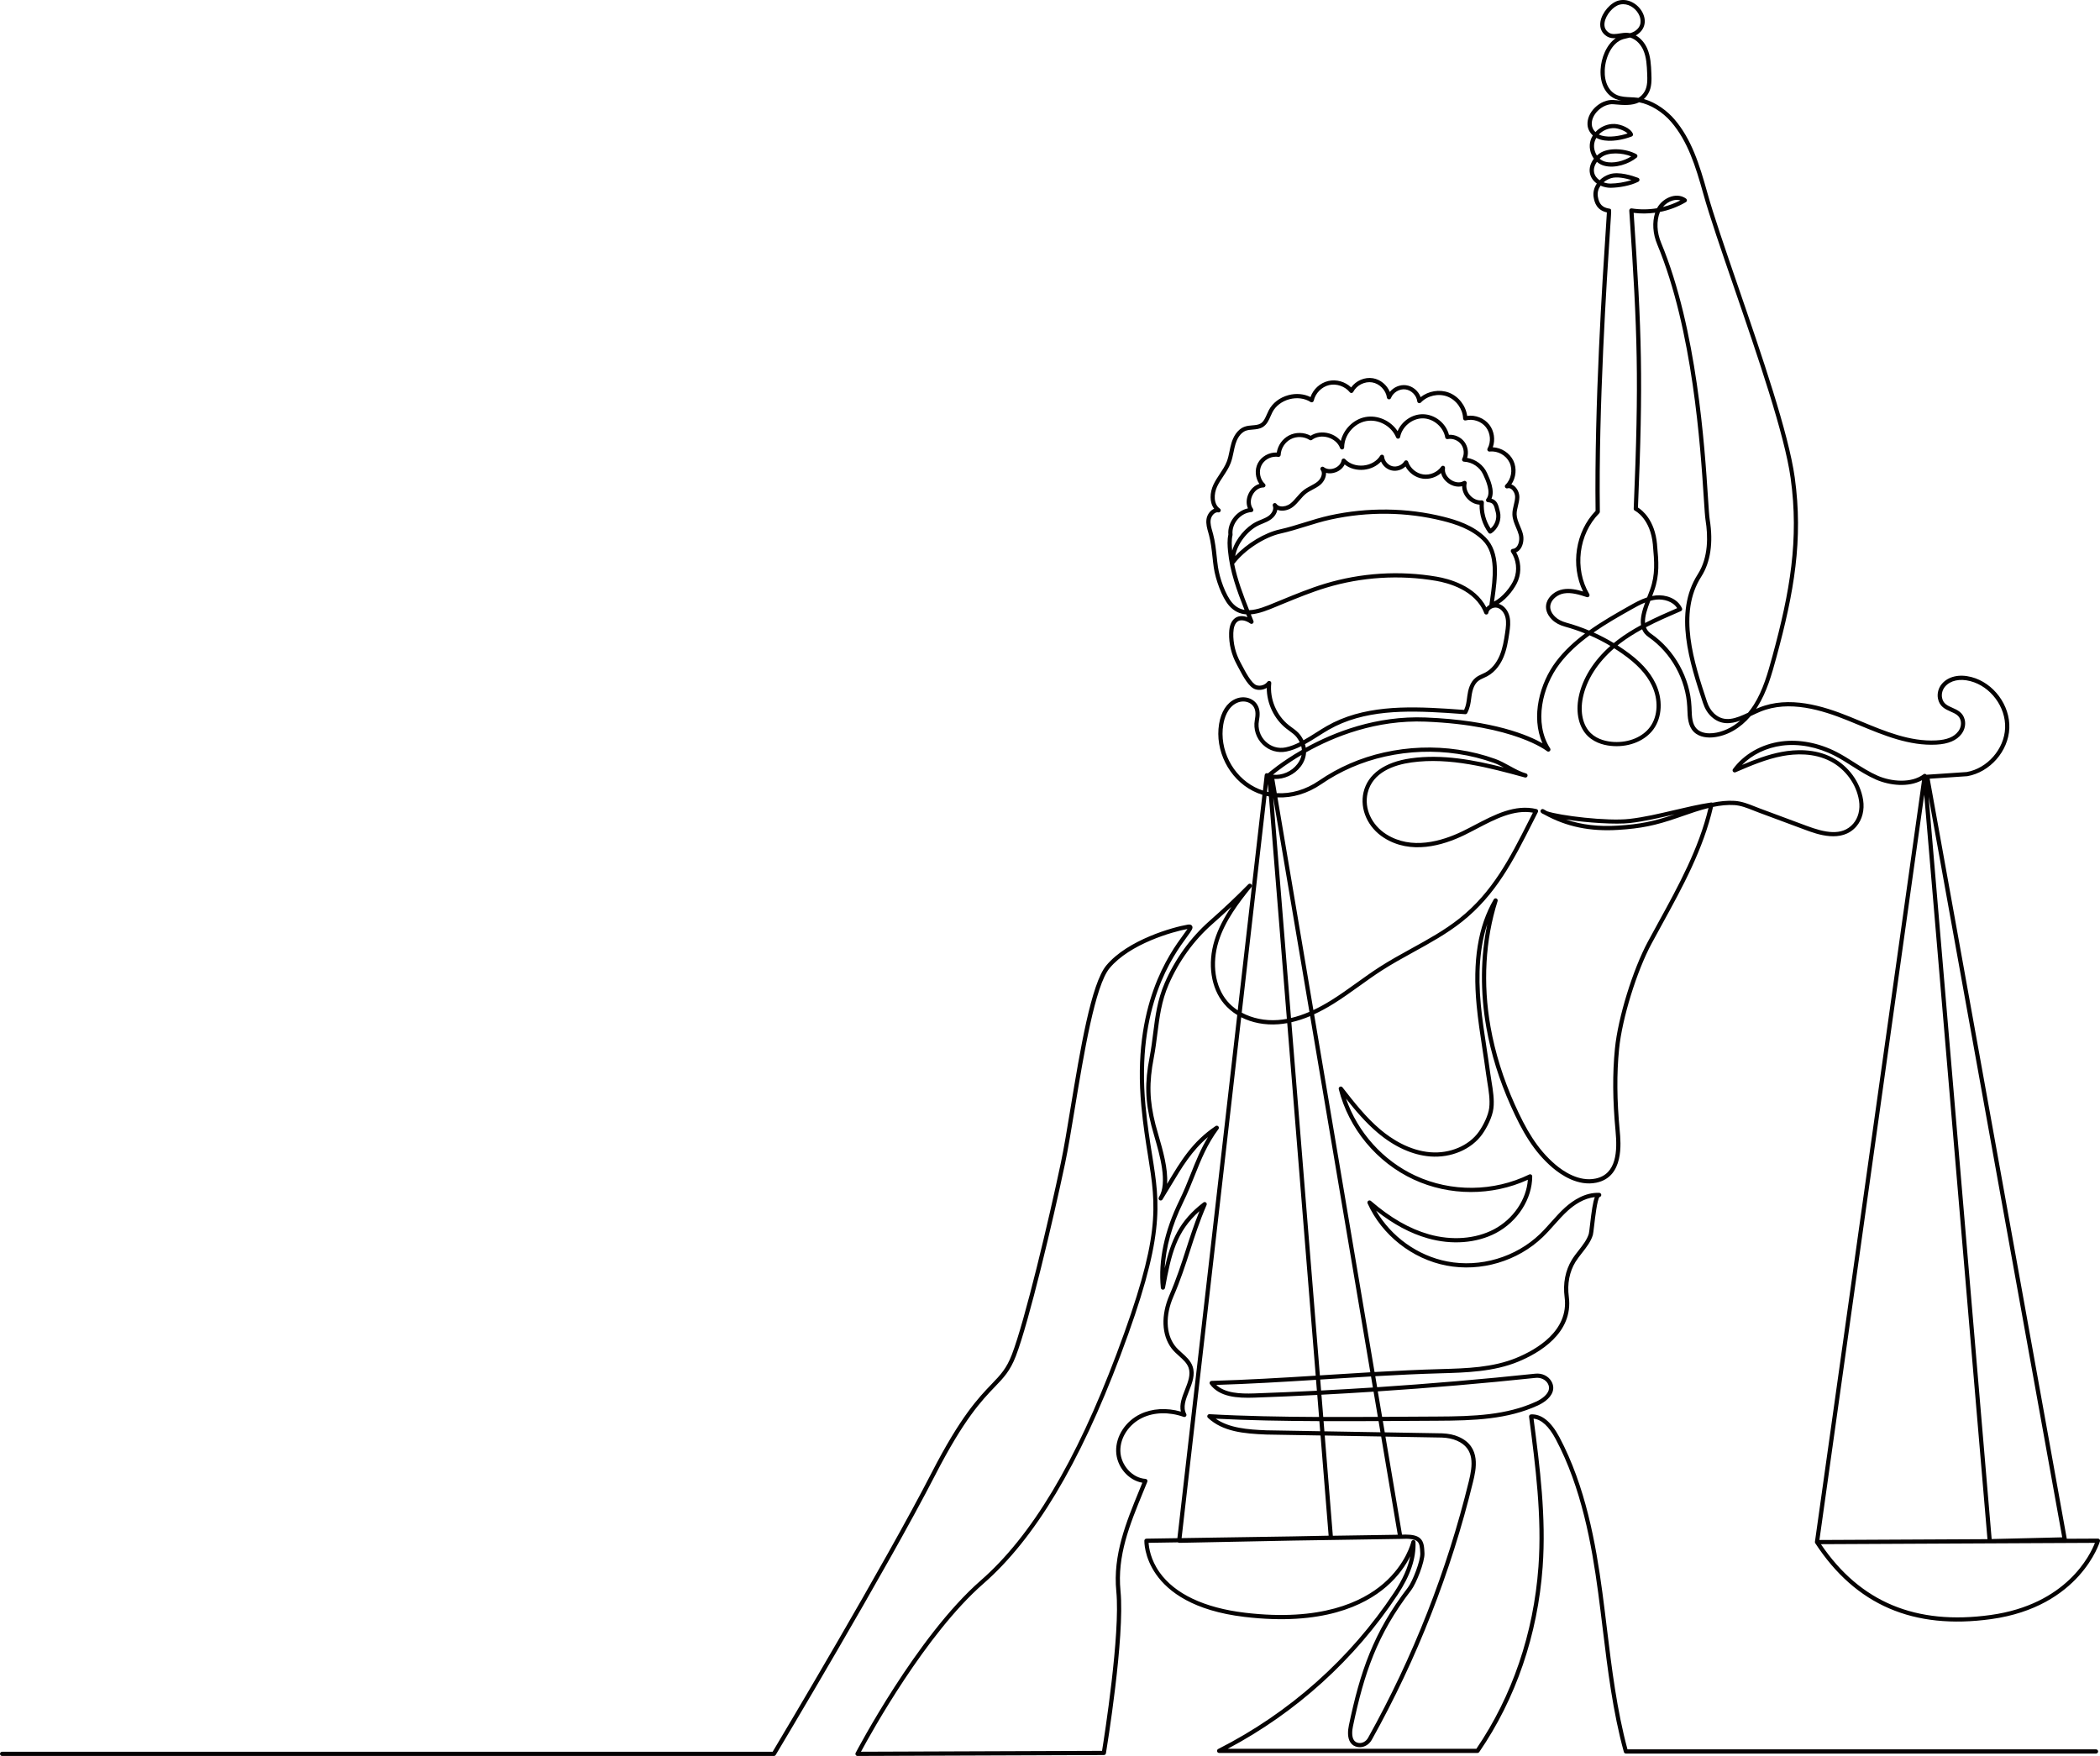 <?xml version="1.0" encoding="UTF-8"?>
<svg id="Capa_2" data-name="Capa 2" xmlns="http://www.w3.org/2000/svg" viewBox="0 0 998.83 835.4">
  <defs>
    <style>
      .cls-1 {
        fill: #050202;
        stroke-width: 0px;
      }
    </style>
  </defs>
  <g id="Layer_1" data-name="Layer 1">
    <path class="cls-1" d="M368.06,835.4H1c-.55,0-1-.45-1-1s.45-1,1-1h366.5c4.25-7.11,53.39-89.52,75.56-132.63,13.86-26.96,22.39-35.83,28.61-42.3,4.23-4.41,7.03-7.32,9.61-14.03,6.16-16,17.55-63.94,23.31-91.3,1.42-6.74,2.96-16.07,4.59-25.95,4.59-27.75,9.79-59.2,17.02-67.88,10.24-12.28,31.9-18.27,38.68-19.4.43-.07,1.57-.26,2.1.6.63,1.03-.18,2.14-2.36,5.12-6.64,9.05-24.26,33.09-19.79,80.4.87,9.25,2.07,16.74,3.13,23.34,3.89,24.28,6.23,38.94-15.08,95.56-19.48,51.75-40.79,87.24-65.14,108.5-27.42,23.94-53.44,71.05-58.23,79.96l114.66-.42c1.12-6.98,8.75-55.68,6.78-75.87-1.7-17.34,4.69-32.89,10.86-47.94.51-1.25,1.02-2.49,1.53-3.74-6.73-1.14-12.31-7.71-12.47-15.02-.16-7.14,4.45-14.23,11.47-17.63,5.61-2.71,12.55-3.13,19.32-1.19-.79-3.42.61-6.98,1.97-10.44,1.45-3.7,2.83-7.2,1.7-10.43-.77-2.21-2.59-3.84-4.51-5.56-1.28-1.15-2.6-2.33-3.65-3.74-4.7-6.28-5.05-15.72-.95-25.23,3.42-7.94,5.69-14.96,7.88-21.75,1.86-5.77,3.77-11.7,6.4-18.23-10.97,9.71-13.45,20.5-16.39,36.55-.09.49-.54.85-1.03.82-.5-.02-.9-.41-.95-.9-1.28-12.99,1.68-26.94,8.78-41.49,2.16-4.42,3.85-8.65,5.48-12.75,2.39-5.98,4.67-11.71,8.17-17.47-7.71,6.52-12.32,14.22-17.52,22.92-1.31,2.19-2.67,4.46-4.13,6.8-.29.47-.91.61-1.38.32-.47-.29-.61-.91-.32-1.38,4.27-6.85.41-20.14-2.14-28.94-.54-1.87-1.05-3.63-1.43-5.13-2.99-11.82-3.21-20.37-.84-32.66.75-3.87,1.23-7.69,1.69-11.39,1.02-8.1,1.99-15.75,5.5-23.87,4.91-11.33,12.24-21.49,21.19-29.4,7-6.18,12.9-11.75,18.55-17.52.37-.38.98-.4,1.38-.05.4.36.45.96.11,1.38-5.97,7.37-12.59,16.05-15.65,25.91-3.27,10.54-1.69,21.39,4.13,28.31,1.41,1.68,3.11,3.16,5.01,4.4l11.73-102.53c-1.54-.48-3.05-1.09-4.51-1.84-11.41-5.83-18.17-19.24-16.09-31.88.96-5.82,3.68-10.03,7.66-11.83,3.87-1.76,8.35-.65,10.42,2.58,1.61,2.51,1.29,5.35.86,7.81-.63,3.59.56,7.26,3.18,9.8,2.58,2.5,6.06,3.53,9.54,2.81,2.25-.46,4.48-1.35,6.69-2.46-.37-.77-.83-1.53-1.39-2.28-.92-1.22-2.18-2.14-3.52-3.11-.5-.37-1.01-.73-1.49-1.12-5.8-4.57-9.29-11.96-9.28-19.34-1.63.96-3.67,1.24-5.49.64-2.89-.95-5.54-5.61-7.99-10.31-.28-.54-.54-1.02-.75-1.42-2.56-4.67-3.83-9.89-3.67-15.09.1-3.28.97-5.53,2.66-6.89,1.53-1.23,3.77-1.4,6.03-.56l-.15-.37c-.13-.33-.26-.65-.39-.98-2.96-.2-5.76-1.38-8.2-4.19-3.42-3.95-6.42-12.44-7.24-18.05-.25-1.73-.45-3.5-.63-5.21-.37-3.38-.75-6.88-1.63-10.19-.11-.4-.22-.8-.33-1.2-.58-2.04-1.19-4.15-.89-6.37.23-1.72,1.2-3.41,2.55-4.4.35-.26.72-.47,1.1-.63-2.31-3.03-2.07-7.73-.38-11.38.85-1.84,1.98-3.54,3.07-5.18,1.29-1.95,2.51-3.79,3.31-5.85.62-1.59.96-3.25,1.32-5.01.27-1.3.55-2.65.95-3.96.69-2.28,2.42-6.3,6.25-7.67,1.21-.43,2.46-.53,3.68-.63,1.46-.12,2.85-.23,3.94-.91,1.42-.88,2.15-2.55,2.93-4.32.29-.65.58-1.33.92-1.97,1.8-3.45,5.21-6.07,9.33-7.17,3.66-.98,7.41-.64,10.51.91,1.3-3.74,4.55-6.73,8.43-7.64,3.86-.91,8.07.31,10.91,3.05,2.29-3.22,6.44-5.02,10.38-4.36,3.57.6,6.64,3.19,8,6.5,1.83-2.25,4.8-3.55,7.71-3.18,3.15.4,5.89,2.71,6.95,5.67,3.7-2.93,8.98-3.84,13.41-2.16,4.62,1.75,8.07,6.2,8.72,11.08,3.9-.57,8.1,1.06,10.53,4.18,2.33,2.99,2.93,7.2,1.66,10.75,4.08.18,8.03,2.69,9.8,6.4,1.7,3.57,1.26,8.01-.96,11.27.43.14.84.37,1.23.66,1.57,1.18,2.6,3.37,2.57,5.45-.03,1.43-.36,2.81-.68,4.13-.33,1.38-.65,2.69-.62,4,.05,1.86.79,3.63,1.58,5.5.51,1.21,1.04,2.46,1.38,3.77.63,2.41.19,5.25-1.1,7.07-.57.8-1.27,1.38-2.07,1.73,2.21,4.03,2.59,9.01.94,13.32-1.33,3.49-5.12,8.59-9.25,11.18.01,0,.02,0,.03.01,2.49.78,4.46,3.15,5.13,6.18.56,2.48.27,4.95-.13,7.69-.58,3.95-1.22,7.81-2.74,11.45-1.23,2.94-3.58,6.91-7.77,9.14-.51.27-1.05.52-1.58.76-.93.42-1.82.82-2.56,1.39-1.79,1.37-2.85,3.74-3.34,7.46l-.1.74c-.34,2.6-.58,4.48-1.91,7.14-.18.36-.57.58-.97.55-2.97-.23-5.96-.44-8.97-.63-19.17-1.18-39.28-1.53-55.91,8.01-1.58.9-3.17,1.91-4.86,2.98-2.12,1.34-4.28,2.71-6.47,3.91.17.56.3,1.12.38,1.68,13.47-7.43,33.53-15.32,57.03-14.38,32.35,1.29,49.01,8.53,55.57,12.27-5.63-12.56-1.35-28.61,6.47-38.92,3.9-5.14,8.66-9.5,13.78-13.33-3.12-1.26-6.31-2.34-9.57-3.24-2.55-.7-4.62-1.82-6.15-3.33-2.51-2.48-3.42-5.36-2.56-8.11.97-3.1,4.17-5.7,7.78-6.33,3.29-.57,6.54.14,9.54,1.05-6.04-12.39-3.66-28.39,5.95-38.35-.64-50.35,3.33-110.59,4.83-133.31.27-4.09.48-7.29.55-8.69-4.77-1.07-5.88-4.61-6.3-7.24-.37-2.3.22-4.58,1.52-6.5-1.64-1.16-2.89-2.82-3.3-4.93-.44-2.31.28-4.79,1.9-6.89-.43-.58-.8-1.22-1.09-1.9-1.36-3.14-1.15-6.38.58-9.17-1.47-1.34-2.4-3.11-2.52-5.03-.19-2.84,1.09-5.82,3.5-8.19,2.57-2.52,5.9-3.88,8.93-3.63l.96.08c.88.08,1.77.16,2.65.21-.9-.16-1.79-.4-2.66-.76-4.81-2-7.49-7.21-7.17-13.93.26-5.59,2.78-11.94,7.22-15.02-1.42.1-2.82-.02-4.13-.81-2.51-1.51-3.63-3.99-3.16-6.98.69-4.4,4.88-9.23,8.78-10.14,5.11-1.2,9.92,2.39,11.62,6.55,1.6,3.91.36,7.69-3.23,9.87-.12.07-.23.14-.35.2,2.26,1.27,4.2,3.44,5.41,6.18,1.67,3.79,1.85,8.07,2,11.85.12,2.95.28,6.62-1.49,9.64-.61,1.05-1.31,1.91-2.08,2.6,6.04,1.7,11.33,5.89,14.53,9.62,8.12,9.48,11.89,21.43,15.65,34.94,2.96,10.62,8.57,26.94,14.51,44.22,11.33,32.98,24.18,70.35,27.08,91.29,4.09,29.55-.3,54.62-8.72,85.48-2.21,8.09-4.49,16.46-9.12,23.75-.18.28-.36.57-.55.84.42-.19.84-.37,1.26-.54,14.36-5.93,30.56-.89,43.07,4.17,1.78.72,3.57,1.47,5.37,2.21,11.57,4.82,23.53,9.8,35.93,9.15,5.18-.27,8.52-1.64,10.53-4.32,1.13-1.5,1.55-3.4,1.14-5.07-.62-2.5-2.53-3.34-4.75-4.32-2.49-1.1-5.3-2.34-6.05-6.2-.47-2.44.23-5.06,1.87-6.99,3.01-3.54,8.25-4.76,14.03-3.25,10.57,2.75,18.5,13.45,18.05,24.37-.45,10.91-9.23,20.93-19.99,22.8-.03,0-.07.01-.1.01l-17.8,1.2,65.22,361.58,14.81-.07h0c.31,0,.61.15.8.4.19.25.25.58.16.88-.09.31-9.42,31.17-51.74,37.03-37.06,5.14-64.43-6.68-83.67-36.11-.13-.2-.19-.43-.16-.67h0s0,0,0,0h0s0,0,0,0h0s0,0,0,0l50.94-362.34c-6.48,3.53-15.39,2.53-21.85-.27-4-1.74-7.72-4.1-11.31-6.38-2.73-1.74-5.56-3.54-8.46-5.02-8.09-4.14-16.97-5.83-25.01-4.77-7.41.98-14.12,4.25-18.98,9.17,6.08-2.56,12.35-4.97,18.93-6.19,6.34-1.18,15.65-1.67,24.04,2.71,7.7,4.02,13.3,11.73,14.62,20.12.75,4.81-.42,9.42-3.23,12.65-6.98,8.03-18.68,3.69-24.3,1.6l-22.24-8.27c-.86-.32-1.7-.65-2.54-.99-3-1.19-5.83-2.32-8.96-2.52-3.27-.21-6.69.17-10.11.88-4.58,20-14.53,38.15-24.17,55.72-1.7,3.09-3.39,6.19-5.06,9.29-7.09,13.18-14.02,35.65-15.45,50.08-1.18,11.85-1.08,24.21.29,38.9.57,6.02,2.07,22.02-11.09,24.77-8.72,1.82-16.77-3.65-20.79-7.07-9.05-7.71-14.52-17.37-19.95-29.5-5.5-12.3-9.4-24.8-11.58-37.18-2.97-16.79-2.81-33.6.42-49.27-3.51,10.61-4.51,23.34-3.06,38.54.65,6.83,1.7,13.74,2.72,20.42.59,3.88,1.2,7.88,1.73,11.84.17,1.25.38,2.56.6,3.9.71,4.37,1.44,8.88.94,12.97-.52,4.27-3.17,9.27-5.28,12.26-5.12,7.25-14.87,11.41-24.83,10.62-8.38-.67-17.02-4.57-24.96-11.29-5.68-4.79-10.49-10.48-15.04-16.22,5.53,16.02,17.58,29.5,33.02,36.66,17.02,7.89,37.25,7.68,54.1-.57.31-.15.68-.13.97.05.29.18.47.5.47.85,0,10.68-6.93,21.51-17.25,26.95-9.18,4.84-21,5.76-32.41,2.52-8.27-2.34-16.36-6.67-24.6-13.17,7.18,12.37,19.78,21.46,33.87,24.17,15.67,3.02,32.55-1.98,44.05-13.05,1.88-1.81,3.66-3.81,5.38-5.74,2.07-2.33,4.22-4.74,6.59-6.88,3.71-3.34,9.55-7.27,16.26-6.97.55.02.98.49.95,1.04-.02.48-.38.86-.83.94-1.13,1.22-2.12,9.85-2.55,13.57-.3,2.58-.46,3.95-.63,4.52-.96,3.17-3.08,5.88-5.14,8.5-1.14,1.46-2.22,2.84-3.11,4.28-2.88,4.71-3.98,10.43-3.18,16.56,2.26,17.33-14.12,26.81-24.08,30.92-11.65,4.81-24.88,5.18-36.54,5.51-10.51.29-21.03.8-31.43,1.39l.89,5.24c25.17-1.65,50.33-3.81,75.25-6.44,3.22-.35,6.23,1.13,7.69,3.74.88,1.58,1.06,3.2.53,4.82-1.16,3.55-5.28,5.76-7,6.55-14.45,6.62-30.22,7.21-47.85,7.28-5.26.02-10.7.05-16.26.09-3.17.02-6.39.04-9.65.06l.91,5.37,27.26.47c3.04.12,5.62.66,7.89,1.65,10.91,4.78,8.24,15.7,6.81,21.56-10.46,42.85-26.65,84.11-48.14,122.62-1.37,2.44-4,3.83-6.55,3.44-1.54-.24-2.74-.95-3.55-2.12-1.59-2.29-1.3-5.74-.78-8.24,5.3-25.3,11.59-44.13,28.05-65.52,2.26-2.94,6.05-12.82,5.91-16.25-.12-2.86-.28-4.68-1.39-5.69-1.2-1.09-3.69-1.47-8.06-1.22-.02,0-.03,0-.05,0l-50.85.79-54.29,1.08c-.25,0-.48-.08-.66-.23l-13.92.22c.13,2.19.89,7.93,5.19,14.02,7.27,10.29,21.33,16.94,40.65,19.24,36.12,4.3,55.72-5.14,65.79-13.81,10.88-9.37,13.32-19.9,13.34-20.01.11-.49.57-.82,1.06-.78.5.04.89.45.91.95.34,7.74-2.44,15.95-8.51,25.11-20.36,30.75-48.24,56.01-80.79,73.26h118.26c17.01-24.97,27.22-54.91,29.52-86.61,1.73-23.85-1.42-47.99-4.46-71.34-.04-.28.04-.56.22-.77.18-.21.44-.34.72-.36,4.98-.25,9.53,3.39,13.48,10.81,12.42,23.39,17.3,50.44,20.44,73.81.76,5.7,1.47,11.51,2.15,17.13,2.32,19.08,4.72,38.8,9.8,57.61h222.85c.55,0,1,.45,1,1s-.45,1-1,1h-223.61c-.45,0-.84-.3-.96-.74-5.26-19.17-7.7-39.23-10.06-58.63-.68-5.61-1.39-11.42-2.15-17.1-3.11-23.2-7.95-50.03-20.22-73.14-3.24-6.09-6.77-9.35-10.52-9.73,3.01,23.09,6.04,46.93,4.32,70.59-2.34,32.24-12.77,62.68-30.16,88.03-.19.27-.5.43-.82.43h-122.89c-.46,0-.87-.32-.97-.77s.11-.92.52-1.12c33.82-17.12,62.75-42.87,83.68-74.47,4.08-6.16,6.62-11.85,7.66-17.22-2.01,4.03-5.5,9.38-11.39,14.48-10.38,8.98-30.5,18.77-67.44,14.37-48.51-5.78-47.64-35.98-47.63-36.28.03-.53.46-.94.98-.95l14.73-.23,28.48-248.89c-2.4-1.46-4.52-3.26-6.29-5.36-6.25-7.43-7.98-19-4.51-30.19,1.78-5.75,4.71-11.07,8.01-15.96-2.9,2.72-5.94,5.49-9.17,8.34-8.74,7.71-15.89,17.64-20.68,28.69-3.4,7.85-4.35,15.37-5.36,23.32-.47,3.72-.96,7.58-1.71,11.51-2.31,11.97-2.09,20.29.82,31.79.37,1.46.88,3.21,1.42,5.06,2.03,7,4.61,15.88,4.09,23.14.08-.13.16-.27.24-.4,6.31-10.54,11.76-19.65,22.84-27.12.4-.27.95-.21,1.28.14.34.35.37.9.08,1.29-5.39,7.27-8.25,14.43-11.27,22.01-1.65,4.13-3.35,8.4-5.54,12.88-5.3,10.85-8.23,21.34-8.78,31.32,2.92-13.09,6.98-22.55,18.42-31.28.36-.28.86-.27,1.22,0,.36.28.48.77.3,1.18-3.42,7.94-5.69,14.97-7.88,21.76-2.21,6.84-4.48,13.91-7.94,21.93-3.82,8.85-3.55,17.54.71,23.25.93,1.25,2.12,2.32,3.39,3.45,2.03,1.82,4.12,3.69,5.06,6.39,1.37,3.94-.2,7.95-1.73,11.82-1.54,3.91-2.99,7.6-1.3,10.82.19.36.14.81-.13,1.12-.27.31-.7.42-1.09.29-6.88-2.45-14.08-2.27-19.75.48-6.33,3.07-10.49,9.41-10.35,15.78.15,6.68,5.73,12.86,11.95,13.23.32.02.62.19.79.46.17.27.2.61.08.91-.67,1.66-1.35,3.32-2.03,4.97-6.36,15.5-12.37,30.13-10.72,46.98,2.15,21.93-6.56,74.98-6.93,77.23-.08.48-.5.84-.98.84l-117.18.43h0c-.35,0-.67-.18-.85-.48-.18-.3-.2-.67-.03-.98.29-.55,28.98-55.39,59.47-82.01,24.1-21.04,45.22-56.27,64.58-107.7,21.13-56.13,18.94-69.77,14.98-94.54-1.06-6.64-2.27-14.16-3.15-23.47-4.54-48.07,13.41-72.56,20.17-81.77.66-.9,1.34-1.83,1.76-2.48-7.05,1.27-27.4,7.07-37.03,18.63-6.89,8.26-12.26,40.79-16.58,66.92-1.64,9.9-3.18,19.25-4.61,26.04-5.77,27.42-17.2,75.5-23.4,91.6-2.73,7.09-5.79,10.28-10.04,14.69-6.14,6.39-14.54,15.13-28.27,41.83-23.1,44.91-75.39,132.35-75.91,133.23-.18.3-.51.49-.86.49ZM668.36,730.07c3.57,0,5.75.57,7.12,1.81,1.82,1.65,1.93,4.29,2.05,7.09.18,4.16-3.99,14.53-6.32,17.55-16.22,21.09-22.43,39.69-27.68,64.71-.36,1.73-.78,4.9.46,6.69.5.71,1.22,1.13,2.21,1.29,1.74.26,3.54-.71,4.5-2.44,21.39-38.35,37.52-79.44,47.94-122.11,1.79-7.33,2.97-15.47-5.67-19.25-2.04-.89-4.38-1.38-7.14-1.49l-26.86-.46,7.88,46.65c.53-.02,1.04-.03,1.52-.03ZM866.09,734.65c18.71,27.59,45.13,38.61,80.7,33.69,36.11-5,47.39-28.54,49.63-34.32l-130.33.63ZM915.22,378.08l-49.84,354.57,79.92-.39-30.08-354.18ZM917.31,379.05l29.99,353.15,33.56-.81-63.55-352.33ZM590.36,483.95l-28.35,247.81,53.12-.82,16.81-.33-3.85-47.68-25.77-.44c-10.63-.42-20.74-1.34-27.79-7.97-.31-.29-.4-.74-.23-1.12.17-.39.56-.62.98-.6,16.19.92,34.14,1.25,52.11,1.33l-.85-10.48c-9.98.51-19.94.93-29.88,1.28-8.3.29-16.6-.28-21.14-6.38-.22-.3-.26-.7-.1-1.03.16-.34.5-.55.87-.56,16.64-.47,33.3-1.46,49.51-2.48l-13.55-167.73c-1.4.25-2.79.43-4.17.54-6.43.49-12.58-.71-17.71-3.32ZM630.09,682.95l3.85,47.69,30.88-.48-7.9-46.75-26.83-.46ZM629.93,680.95l26.66.46-.9-5.33c-8.57.04-17.35.07-26.15.04l.39,4.83ZM578.24,674.94c6.41,4.45,15.08,5.18,24.13,5.53l25.55.44-.39-4.8c-16.92-.07-33.83-.37-49.3-1.17ZM629.38,674.12c8.73.03,17.46,0,25.97-.04l-2.03-11.99c-8.27.54-16.54,1.02-24.8,1.45l.86,10.59ZM655.33,661.96l2.05,12.11c3.36-.02,6.69-.04,9.97-.06,5.56-.03,11-.07,16.27-.09,17.4-.07,32.94-.65,47.02-7.1,3.08-1.41,5.3-3.41,5.94-5.35.35-1.08.23-2.13-.38-3.22-1.05-1.88-3.35-2.97-5.74-2.73-24.88,2.63-50,4.78-75.13,6.43ZM578.49,658.88c4.23,3.91,11.15,4.28,18.08,4.04,9.91-.35,19.84-.77,29.79-1.28l-.42-5.18c-15.54.97-31.49,1.93-47.46,2.42ZM627.94,656.33l.42,5.21c8.2-.42,16.42-.9,24.63-1.43l-.89-5.26c-7.12.41-14.18.85-21.15,1.29-1,.06-2.01.13-3.01.19ZM614.21,486.33l13.57,168.01c1.02-.06,2.03-.13,3.05-.19,6.9-.43,13.89-.88,20.94-1.28l-28.62-169.45c-3.06,1.29-6.03,2.26-8.93,2.91ZM625.04,482.58l28.74,170.16c10.5-.59,21.11-1.11,31.71-1.4,12.05-.34,24.52-.69,35.83-5.36,9.44-3.89,24.95-12.81,22.87-28.81-.86-6.58.34-12.76,3.46-17.86.94-1.54,2.11-3.03,3.24-4.47,1.94-2.48,3.94-5.04,4.8-7.85.13-.43.34-2.25.56-4.17.77-6.69,1.4-10.98,2.3-13.27-5.21.49-9.77,3.66-12.81,6.4-2.29,2.07-4.4,4.44-6.44,6.73-1.75,1.96-3.55,3.99-5.49,5.85-11.96,11.51-29.52,16.7-45.82,13.57-16.3-3.13-30.68-14.47-37.52-29.59-.19-.43-.06-.93.31-1.21.38-.28.9-.26,1.25.04,9.34,8.07,18.37,13.26,27.61,15.88,10.92,3.1,22.2,2.23,30.93-2.37,9.16-4.83,15.48-14.15,16.13-23.58-17.08,7.81-37.26,7.8-54.33-.12-17.57-8.15-30.88-24.22-35.61-42.99-.12-.46.11-.93.53-1.14.42-.21.94-.09,1.23.28,5.47,7.01,11.12,14.26,18,20.07,5.32,4.49,13.77,10.01,23.83,10.82,9.27.74,18.32-3.1,23.04-9.78,2.13-3.02,4.48-7.7,4.93-11.35.46-3.81-.25-8.18-.93-12.41-.22-1.36-.44-2.69-.6-3.95-.52-3.94-1.13-7.94-1.72-11.8-1.02-6.71-2.08-13.65-2.73-20.53-2.01-21.17.65-37.68,8.15-50.49.26-.44.81-.61,1.27-.41.46.21.7.73.55,1.22-5.86,18.48-7.02,39.19-3.36,59.88,2.16,12.21,6.01,24.56,11.44,36.71,5.32,11.88,10.65,21.33,19.42,28.79,3.74,3.19,11.21,8.28,19.09,6.64,10.11-2.11,10.39-13.2,9.51-22.62-1.39-14.83-1.48-27.31-.29-39.29,1.45-14.65,8.49-37.46,15.68-50.83,1.67-3.11,3.37-6.21,5.07-9.3,9.42-17.17,19.14-34.9,23.75-54.26-4.35,1.07-8.67,2.57-12.71,3.99l-2.14.74c-10.49,3.63-17.3,5.01-28.04,5.68-13.44.85-24.67-1.47-35.17-7.28-.78-.33-1.34-.66-1.62-.99-.31-.37-.31-.92,0-1.29.31-.37.85-.46,1.27-.22.54.32,1.08.62,1.63.92,5.96,2.08,28.53,4.85,39.17,3.64,6.89-.78,14.17-2.49,21.22-4.15,5.85-1.37,11.9-2.8,17.64-3.66.23-.04.46.01.65.12,3.53-.72,7.07-1.11,10.52-.89,3.44.22,6.56,1.46,9.57,2.66.82.33,1.65.66,2.5.97l22.24,8.27c8.32,3.09,16.75,5.11,22.09-1.03,2.42-2.78,3.43-6.8,2.76-11.03-1.22-7.77-6.42-14.92-13.57-18.66-7.88-4.12-16.72-3.64-22.75-2.52-7.78,1.45-15.22,4.64-22.41,7.73-.42.18-.9.06-1.18-.3-.28-.35-.29-.85-.03-1.21,5.2-7.11,13.59-11.9,23.04-13.15,8.44-1.12,17.74.65,26.18,4.97,2.99,1.53,5.86,3.35,8.63,5.12,3.53,2.24,7.17,4.56,11.03,6.24,6.36,2.76,15.88,3.71,21.74-.71.16-.13.37-.2.59-.21h.02s.07,0,.11,0h0s0,0,.01,0h0s0,0,0,0c.16.02.3.08.43.16,0,0,0,0,0,0,.08.06.15.12.21.19,0,0,0,0,0,0,.03.03.05.06.07.1.08-.02.15-.04.23-.04l18.86-1.27c9.85-1.74,17.87-10.91,18.29-20.9.41-10.01-6.86-19.83-16.56-22.35-5.02-1.3-9.5-.33-12,2.61-1.25,1.48-1.79,3.46-1.43,5.31.55,2.83,2.56,3.72,4.89,4.75,2.36,1.04,5.03,2.22,5.88,5.67.56,2.25,0,4.77-1.48,6.75-2.36,3.15-6.29,4.82-12.03,5.12-12.84.67-25.02-4.4-36.8-9.3-1.79-.74-3.57-1.48-5.35-2.2-12.15-4.92-27.86-9.84-41.55-4.18-1.29.53-2.58,1.14-3.94,1.79-.22.1-.44.21-.67.32-4.93,5.8-11.17,9.41-17.66,10.09-2.31.24-6.6.23-9.42-2.64-2.73-2.77-2.88-6.89-3.01-10.52-.02-.43-.03-.86-.05-1.28-.61-13.07-7.67-25.81-18.43-33.25-1.51-1.04-2.48-2.3-3.05-3.7-3.6,1.97-7.08,4.14-10.35,6.62-.45.34-.9.69-1.33,1.04,1.08.69,2.14,1.39,3.19,2.13,7.43,5.17,12.17,10.28,14.93,16.08,3.53,7.42,3.14,15.92-1,21.65-3.88,5.37-11.13,8.46-18.91,8.06-3.56-.18-8.59-1.15-12.31-4.72-4.28-4.11-5.92-11.09-4.38-18.67,1.77-8.72,7.06-17.21,15.07-24.28-3.19-1.89-6.48-3.58-9.87-5.05-5.35,3.92-10.33,8.37-14.33,13.64-8.15,10.75-12.3,27.99-4.46,40.16.27.41.19.96-.18,1.29-.37.33-.92.34-1.3.03-.15-.12-15.48-12.35-57.77-14.04-23.56-.94-43.62,7.17-56.83,14.59-.11,2.36-.96,4.68-2.56,6.78-3,3.92-7.92,6.1-12.53,5.89l1.14,6.75c6.7.43,13.74-1.58,20.08-5.93,9.33-6.4,19.75-10.92,30.96-13.42,11.69-2.61,23.57-3.05,35.32-1.31,6.06.89,11.98,2.37,17.59,4.39,2.31.83,4.6,2.09,6.82,3.31,2.58,1.42,5.24,2.88,7.8,3.58h0c.53.15.85.69.7,1.23s-.7.85-1.23.7c-.01,0-.03,0-.04-.01-16.7-4.55-35.63-9.71-53.94-7.14-8.22,1.15-18.51,4.62-20.84,14.6-1.7,7.26,1.87,15.12,8.87,19.56,11.95,7.57,26.32,3.4,36.28-1.43,1.95-.94,3.95-1.99,5.89-3.01,9.38-4.91,19.09-9.99,29.3-7.54.3.07.55.28.67.55.13.28.12.6-.02.87-.91,1.78-1.8,3.54-2.69,5.3-8.85,17.51-17.21,34.04-33.44,46.91-7.16,5.68-15.28,10.15-23.13,14.47-5,2.75-10.17,5.6-15.02,8.73-3.63,2.33-7.2,4.9-10.65,7.38-3.95,2.83-8.02,5.76-12.23,8.38-3.19,1.99-6.28,3.67-9.28,5.04ZM590.61,481.77c4.96,2.68,11.06,3.97,17.31,3.5,1.37-.1,2.76-.29,4.16-.54l-8.55-105.84c-.38-.07-.75-.15-1.12-.24l-11.8,103.12ZM605.58,379.4l8.47,104.92c2.84-.66,5.75-1.64,8.75-2.93l-17.23-101.99ZM607.6,379.38l17.09,101.16c2.77-1.3,5.62-2.86,8.56-4.7,4.15-2.58,8.2-5.5,12.12-8.31,3.48-2.5,7.07-5.08,10.74-7.44,4.91-3.16,10.11-6.03,15.14-8.8,7.78-4.28,15.82-8.71,22.85-14.29,15.88-12.59,24.15-28.94,32.9-46.24.7-1.37,1.39-2.75,2.1-4.14-9.06-1.59-18,3.1-26.65,7.63-1.95,1.02-3.97,2.08-5.94,3.04-10.41,5.06-25.5,9.39-38.22,1.32-7.72-4.89-11.63-13.61-9.75-21.71,2.02-8.64,10.01-14.37,22.51-16.13,14.92-2.1,30.1.79,44.2,4.38-1.57-.84-3.16-1.64-4.72-2.2-5.49-1.97-11.28-3.42-17.21-4.29-11.5-1.7-23.14-1.27-34.59,1.28-10.96,2.45-21.14,6.86-30.26,13.12-6.58,4.51-13.87,6.64-20.87,6.3ZM744.86,389.9c7.51,2.54,15.59,3.47,24.74,2.89,10.33-.65,16.96-1.97,26.94-5.38-7.06,1.66-14.35,3.36-21.31,4.15-6.69.76-20.34-.11-30.37-1.67ZM602.64,376.65c.24.06.48.11.73.17l-.31-3.82-.42,3.66ZM591.33,333.73c-.99,0-2.01.21-2.99.66-4.52,2.06-6.02,7.36-6.51,10.34-1.95,11.81,4.37,24.33,15.03,29.78,1.24.64,2.53,1.17,3.83,1.59l.84-7.38c.04-.31.21-.58.48-.75.27-.16.59-.18.88-.07.05.02.11.04.16.06.37-.33,6.25-5.48,16.16-11.17-.04-.6-.14-1.2-.3-1.8-2.29,1.14-4.61,2.05-6.99,2.54-4.15.85-8.28-.36-11.34-3.33-3.09-3-4.5-7.33-3.76-11.58.38-2.19.65-4.48-.57-6.39-1.03-1.61-2.91-2.5-4.92-2.5ZM605.62,368.57c4.15.44,8.7-1.48,11.44-5.07,1.05-1.37,1.72-2.83,2.01-4.33-6.79,4-11.48,7.63-13.53,9.31.03.03.06.05.08.08ZM767.75,308.41c-7.94,6.85-13.19,15.12-14.9,23.58-1.4,6.9.02,13.19,3.81,16.83,3.28,3.14,7.8,4,11.03,4.17,7.13.36,13.71-2.41,17.19-7.23,3.72-5.15,4.04-12.85.81-19.62-2.6-5.47-7.14-10.33-14.27-15.3-1.2-.84-2.43-1.65-3.67-2.42ZM603.66,323.95c.12,0,.25.02.36.07.42.16.68.59.63,1.04-.81,7.48,2.48,15.32,8.39,19.98.47.37.95.72,1.43,1.07,1.4,1.02,2.84,2.07,3.94,3.52.62.83,1.15,1.68,1.56,2.55,2.07-1.15,4.12-2.44,6.13-3.72,1.71-1.08,3.32-2.1,4.94-3.03,17.11-9.81,37.56-9.47,57.03-8.27,2.79.17,5.56.37,8.31.58.92-2.03,1.12-3.54,1.42-5.9l.1-.75c.36-2.69,1.17-6.54,4.11-8.79.92-.71,1.96-1.18,2.95-1.63.49-.22.99-.45,1.47-.7,2.87-1.53,5.31-4.42,6.87-8.15,1.43-3.43,2.05-7.14,2.61-10.96.37-2.54.64-4.82.16-6.96-.51-2.3-2-4.15-3.78-4.71-.98-.31-2.16-.13-3.08.46-.74.47-1.2,1.13-1.3,1.86-.06.45-.42.8-.88.85-.44.05-.88-.21-1.05-.64-4.24-11.07-17.44-14.44-22.92-15.38-17.37-2.97-35.46-1.84-52.33,3.28-6.9,2.09-13.71,4.89-20.3,7.59l-1.28.52c-.62.25-1.24.51-1.87.78-4,1.67-8.29,3.46-12.36,3.77.03.09.07.17.1.25l1.16,2.91c.16.41.04.88-.32,1.16-.35.27-.84.28-1.2.02-2.24-1.61-4.76-1.97-6.13-.86-1.21.97-1.83,2.74-1.92,5.4-.15,4.84,1.04,9.71,3.43,14.06.22.41.48.9.77,1.45,1.57,2.99,4.48,8.56,6.85,9.33,1.82.6,4.05-.11,5.18-1.65.19-.26.49-.41.8-.41ZM782.86,298.43c.43,1.17,1.18,2.19,2.38,3.02,11.27,7.79,18.66,21.12,19.3,34.8.02.43.04.86.05,1.3.12,3.43.25,6.97,2.44,9.19,2.23,2.27,5.84,2.26,7.79,2.05,4.5-.48,8.99-2.59,12.91-5.96-4.59,1.66-9.35,2.14-13.7-1.84-1.78-1.62-3.13-3.82-4.03-6.54-6.32-19.14-14.18-42.96-2.49-61.23,5.19-8.1,4.89-18.42,3.72-25.65-.27-1.67-.5-5.28-.86-10.74-1.55-23.87-5.17-79.76-22.13-120.55-2.12-5.09-2.46-10.5-.99-15.08-3.4.47-6.86.5-10.23.07,3.89,57.63,4.6,79.42,2.05,140.19,1.95,1.21,8.02,5.87,9.08,17.5v.16c.75,8.05,1.32,14.4-1.44,22.05-.28.77-.58,1.57-.89,2.38.6-.12,1.21-.22,1.83-.28,4.44-.44,10.2,1.29,12.37,6.13.11.24.12.52.02.77-.1.25-.29.45-.54.56-5.55,2.4-11.21,4.84-16.64,7.69ZM789.52,100.84c-1.73,4.31-1.52,9.65.57,14.69,17.08,41.1,20.72,97.22,22.28,121.19.34,5.21.58,8.97.84,10.55,1.75,10.86.36,20.21-4.01,27.05-11.18,17.46-3.48,40.78,2.7,59.52.79,2.39,1.96,4.3,3.48,5.69,4.87,4.45,10.3,2.27,16.04-.44.97-1.16,1.88-2.4,2.72-3.72,4.47-7.04,6.71-15.26,8.88-23.2,8.35-30.62,12.71-55.47,8.67-84.68-2.88-20.75-15.69-58.03-26.99-90.92-5.95-17.31-11.57-33.65-14.54-44.33-3.7-13.27-7.4-25.01-15.25-34.18-4.17-4.87-9.93-8.39-15.27-9.39-3.47,1.7-7.69,1.32-11.31,1l-.95-.08c-2.41-.2-5.23.97-7.36,3.06-2,1.96-3.06,4.37-2.91,6.63.09,1.33.72,2.58,1.74,3.55,2.29-2.52,5.73-4.01,9.14-3.85,2.81.13,7.51,1.86,8.66,4.64.1.25.1.53,0,.77-.11.25-.31.44-.56.54-3.88,1.52-10.06,2.83-14.71,1.53-.75-.21-1.46-.5-2.11-.87-1.31,2.2-1.44,4.73-.37,7.21.18.42.4.81.64,1.19.36-.33.75-.64,1.15-.93,4.4-3.14,12.81-2.37,17.62.28.29.16.48.45.51.78.03.33-.1.65-.36.86-3.59,2.98-10.27,5.33-15.6,3.83-1.22-.34-2.35-.97-3.32-1.81-1.04,1.47-1.67,3.24-1.33,5.01.3,1.58,1.3,2.85,2.62,3.75,1.26-1.26,2.89-2.27,4.78-2.88,4.36-1.41,10.92.75,13.54,1.74.37.14.62.48.64.88.02.39-.19.76-.54.95-3.74,1.93-9.29,2.84-13.14,2.89-1.59.02-3.29-.33-4.83-1.02-1.05,1.46-1.6,3.24-1.29,5.2.57,3.58,2.16,5.24,5.48,5.74.96.14.94.4.75,3.56-.1,1.63-.26,4.03-.46,7.07-1.5,22.76-5.49,83.22-4.82,133.57,0,.27-.1.53-.29.72-9.83,9.91-11.88,26.43-4.75,38.44.21.36.18.81-.08,1.14-.26.33-.69.46-1.09.32-3.4-1.11-7.26-2.38-10.94-1.74-2.86.5-5.47,2.58-6.22,4.95-.64,2.03.07,4.14,2.05,6.09,1.28,1.27,3.06,2.22,5.28,2.83,3.73,1.03,7.38,2.29,10.93,3.78,6.18-4.42,12.79-8.16,18.96-11.65,2.64-1.49,5.52-3.12,8.63-4.13.08-.2.15-.39.23-.58.41-1.06.82-2.1,1.18-3.11,2.61-7.23,2.05-13.39,1.34-21.19v-.16c-1.14-12.4-8.27-16.06-8.57-16.21-.35-.18-.58-.55-.56-.94,2.59-61.56,1.87-83.15-2.11-141.81-.02-.3.1-.6.32-.81.23-.2.53-.3.83-.25,3.96.64,8.05.6,12.04-.07,1.42-2.64,4.04-4.79,6.94-5.62,2.53-.72,4.97-.35,6.88,1.04.27.2.43.52.41.85-.02.34-.2.64-.49.81-3.79,2.25-8.01,3.83-12.37,4.69ZM757.98,300.91c3.29,1.48,6.49,3.16,9.59,5.03.63-.51,1.27-1.02,1.92-1.52,3.49-2.65,7.21-4.94,11.03-7.02-.48-3.25.61-7.03,1.97-10.75-2.37.95-4.62,2.22-6.71,3.4-5.8,3.28-11.98,6.77-17.8,10.84ZM784.94,285.83c-1.43,3.75-2.72,7.48-2.5,10.56,5.01-2.6,10.17-4.86,15.27-7.06-2.05-3.25-6.42-4.4-9.87-4.06-.98.1-1.95.29-2.9.56ZM587,268.23c1.51,7.56,4.3,14.9,7.14,22.06,3.89-.1,8.17-1.89,12.37-3.64.64-.27,1.27-.53,1.89-.78l1.28-.52c6.63-2.72,13.49-5.53,20.48-7.65,17.16-5.2,35.57-6.36,53.24-3.33,5.48.94,18.23,4.19,23.55,14.61.33-.39.73-.73,1.19-1.03.09-.06.19-.12.29-.17,0-.06,0-.13,0-.19.12-.94.26-1.93.4-2.94,1.3-9.39,2.91-21.07-3.62-27.55-5.39-5.36-13.02-7.78-19.06-9.29-17.15-4.29-35.56-4.51-53.24-.63-4.04.88-8.07,2.13-11.97,3.34-3.84,1.19-7.82,2.42-11.79,3.3-7.59,1.68-17.02,7.77-21.92,14.19-.07.09-.15.17-.25.23ZM579.15,243.72c-.65,0-1.2.29-1.56.56-.91.68-1.6,1.88-1.76,3.06-.24,1.8.28,3.63.83,5.56.12.41.24.82.34,1.23.92,3.45,1.31,7.03,1.69,10.49.18,1.69.37,3.44.62,5.13.78,5.33,3.59,13.35,6.78,17.03,1.73,2,3.71,3.02,5.84,3.37-3.55-8.98-6.95-18.26-7.85-28-.22-2.4-.41-5.17.17-7.82-.27-2.93.75-6,2.82-8.46,1.74-2.07,4.05-3.49,6.49-4.02-.92-2.12-.81-4.71.36-7.1,1.12-2.27,2.97-3.9,5.08-4.54-1.93-2.79-2.3-6.67-.78-9.72,1.64-3.29,5.41-5.38,9.06-5.2.52-3.42,2.72-6.53,5.8-8.12,3.19-1.65,7.17-1.58,10.32.14,2.45-1.59,5.69-2.01,8.81-1.09,2.25.66,4.17,1.93,5.52,3.58,1.32-5.56,5.98-10.29,11.65-11.38,5.85-1.13,12.15,1.74,15.36,6.71,1.99-4.72,6.85-8.13,12.04-8.06,5.72.05,10.99,4.27,12.39,9.78,2.82-.17,5.68,1.12,7.37,3.39,1.6,2.15,2.06,5.06,1.28,7.6,4.04.64,7.72,3.37,9.43,7.09,1.39,3.03,3.86,8.39,2.15,12.31,2.7.79,3.23,2.98,3.88,5.65l.13.55c.95,3.83-.78,8.16-4.1,10.29-.44.29-1.03.18-1.34-.25-2.81-3.81-4.33-8.64-4.24-13.39-2.2-.13-4.37-1.22-5.99-3.06-1.47-1.67-2.27-3.71-2.29-5.72-2.11.52-4.5.03-6.56-1.41-1.8-1.25-3.01-2.99-3.45-4.84-2.39,2.07-5.68,3.11-8.83,2.64-3.41-.5-6.48-2.74-8.1-5.77-1.74,1.65-4.31,2.42-6.66,1.87-2.21-.51-4.08-2.16-4.98-4.22-2,2.16-4.91,3.57-8.15,3.9-3.43.34-6.74-.59-9.16-2.51-.77,1.62-2.24,2.94-4.15,3.67-1.59.61-3.23.71-4.7.33.09,2.08-1.08,4.3-2.75,5.69-1.13.94-2.41,1.62-3.65,2.28-1.08.58-2.11,1.12-3.01,1.82-1.12.86-2.05,1.93-3.03,3.07-.99,1.15-2.02,2.34-3.27,3.31-1.75,1.36-4.08,2.03-6.09,1.75-.49-.07-.94-.19-1.37-.37-.29,1.81-1.52,3.47-2.92,4.5-1.29.95-2.74,1.54-4.14,2.12-.74.3-1.44.59-2.11.93-4.92,2.44-9.97,8.7-10.85,14.49,5.47-5.95,13.96-11.1,21.2-12.7,3.89-.86,7.83-2.08,11.63-3.26,3.94-1.22,8.01-2.48,12.13-3.39,17.98-3.94,36.7-3.71,54.15.65,6.29,1.57,14.24,4.11,19.98,9.81,7.23,7.18,5.55,19.42,4.19,29.24-.06.43-.12.86-.18,1.28,3.82-1.85,8.14-7.02,9.6-10.84,1.58-4.14,1.03-9-1.46-12.67-.2-.29-.23-.67-.07-.99.15-.32.46-.54.82-.56.83-.07,1.53-.49,2.07-1.26.95-1.34,1.28-3.57.8-5.41-.31-1.17-.78-2.3-1.29-3.5-.83-1.96-1.68-3.99-1.74-6.23-.04-1.58.32-3.07.67-4.52.31-1.28.6-2.48.62-3.7.03-1.42-.72-3.03-1.77-3.81-.59-.44-1.2-.57-1.81-.38-.44.14-.92-.05-1.16-.44-.24-.4-.17-.91.16-1.23,2.76-2.68,3.57-7.14,1.92-10.61-1.65-3.47-5.62-5.67-9.44-5.21-.38.04-.74-.12-.95-.44-.21-.31-.23-.71-.04-1.04,1.73-3.13,1.4-7.28-.79-10.1-2.2-2.82-6.14-4.15-9.6-3.24-.29.08-.61.02-.85-.16-.24-.18-.39-.46-.4-.76-.18-4.54-3.28-8.84-7.53-10.45-4.26-1.6-9.42-.43-12.56,2.86-.27.28-.67.38-1.04.26-.37-.12-.63-.45-.68-.83-.33-2.83-2.81-5.32-5.63-5.68-2.82-.36-5.84,1.44-6.87,4.1-.16.43-.59.69-1.05.63-.45-.05-.81-.4-.88-.85-.5-3.52-3.51-6.62-7.01-7.21-3.51-.59-7.37,1.34-9,4.5-.15.3-.45.5-.79.54-.34.04-.67-.1-.88-.37-2.27-2.82-6.31-4.21-9.83-3.38-3.52.83-6.52,3.87-7.29,7.41-.07.32-.29.58-.59.71-.3.12-.65.1-.92-.08-2.81-1.79-6.48-2.27-10.07-1.32-3.58.96-6.53,3.2-8.07,6.16-.3.58-.57,1.2-.86,1.85-.86,1.97-1.76,4.02-3.71,5.22-1.51.93-3.2,1.07-4.83,1.21-1.13.09-2.21.18-3.17.52-3,1.07-4.43,4.45-5.01,6.37-.37,1.23-.64,2.53-.9,3.79-.37,1.76-.74,3.58-1.42,5.33-.88,2.27-2.22,4.29-3.51,6.24-1.05,1.58-2.13,3.21-2.92,4.91-1.62,3.5-1.71,8.35,1.31,10.43.38.27.53.76.36,1.2-.18.43-.63.69-1.09.61-.12-.02-.24-.03-.36-.03ZM606.78,217.28c-2.77,0-5.54,1.63-6.78,4.11-1.42,2.85-.74,6.63,1.59,8.79.3.28.4.71.25,1.09-.15.38-.51.64-.92.64-2.11.03-4.11,1.46-5.22,3.72-1.11,2.26-1.02,4.71.24,6.4.22.29.26.68.11,1.02-.15.33-.48.56-.84.58-2.45.16-4.87,1.44-6.62,3.53-1.75,2.09-2.61,4.68-2.34,7.12.01.11,0,.22-.02.33-.56,2.41-.38,4.95-.16,7.35,0,0,0,0,0,0,1.76-5.78,6.64-11.33,11.42-13.7.74-.37,1.5-.68,2.24-.98,1.35-.56,2.62-1.08,3.71-1.88,1.45-1.06,2.63-3.07,1.97-4.69-.19-.47,0-1,.44-1.25.44-.25,1-.12,1.29.29.46.64,1.15,1.03,2.05,1.15,1.46.21,3.26-.32,4.58-1.35,1.1-.85,2.02-1.91,2.99-3.04,1.01-1.17,2.05-2.37,3.33-3.35,1.04-.8,2.19-1.41,3.29-2,1.2-.64,2.33-1.24,3.3-2.05,1.68-1.4,2.7-3.93,1.54-5.47-.3-.4-.26-.96.1-1.32.36-.35.92-.39,1.32-.08,1.3,1.02,3.24,1.21,5.06.51,1.82-.7,3.13-2.14,3.41-3.77.07-.37.34-.68.7-.79.37-.11.76,0,1.02.28,2.04,2.21,5.29,3.33,8.7,2.99,3.41-.34,6.37-2.08,7.93-4.65.22-.37.66-.56,1.08-.46.42.1.73.45.77.88.2,2.13,1.92,4.1,4.01,4.59,2.09.49,4.5-.52,5.62-2.34.2-.33.58-.51.97-.47.39.04.71.31.83.68,1.04,3.11,3.92,5.53,7.17,6.01,3.25.48,6.7-1,8.59-3.69.27-.38.76-.53,1.19-.35.43.17.68.62.61,1.08-.38,2.39,1.16,4.4,2.73,5.49,1.56,1.09,3.99,1.83,6.09.66.35-.19.77-.16,1.09.07.32.24.46.64.37,1.02-.44,1.89.18,4.02,1.66,5.69,1.48,1.68,3.51,2.56,5.44,2.37.29-.03.59.07.8.28.21.21.32.5.3.79-.31,4.29.86,8.73,3.23,12.32,2.11-1.81,3.13-4.84,2.46-7.55l-.14-.56c-.74-3.03-1.02-4.17-3.62-4.4-.37-.03-.69-.26-.83-.6s-.09-.73.14-1.02c2.37-2.98-.3-8.79-1.59-11.58-1.6-3.48-5.25-5.92-9.08-6.07-.34-.01-.65-.2-.82-.5-.17-.3-.18-.66-.03-.96,1.1-2.14.87-4.88-.57-6.81-1.44-1.93-4-2.94-6.37-2.49-.26.05-.54,0-.76-.16-.22-.15-.37-.39-.41-.65-.85-4.95-5.62-9.01-10.64-9.05-.03,0-.06,0-.09,0-4.99,0-9.78,3.96-10.71,8.86-.08.44-.44.76-.88.81-.44.05-.86-.21-1.03-.62-2.23-5.46-8.52-8.86-14.3-7.74-5.79,1.12-10.36,6.61-10.41,12.5,0,.48-.35.9-.83.98-.47.09-.94-.19-1.11-.65-.85-2.37-3.01-4.26-5.77-5.07-2.76-.81-5.6-.38-7.59,1.15-.33.26-.79.28-1.15.05-2.64-1.68-6.14-1.83-8.92-.39-2.78,1.44-4.67,4.38-4.83,7.51-.01.29-.15.55-.38.73-.23.18-.51.25-.8.2-.4-.07-.8-.11-1.2-.11ZM797.56,95.09c-.62,0-1.27.09-1.93.28-1.81.51-3.49,1.65-4.7,3.11,2.89-.72,5.7-1.77,8.32-3.14-.53-.16-1.1-.25-1.69-.25ZM762.72,86.74c1.08.4,2.24.61,3.35.59,2.86-.03,6.71-.57,9.9-1.67-2.8-.85-6.96-1.78-9.76-.87-1.25.4-2.46,1.07-3.49,1.95ZM760.84,75.5c.75.65,1.62,1.13,2.55,1.39,3.95,1.11,9.09-.31,12.47-2.49-4.37-1.78-10.73-2.06-14.03.29-.34.24-.67.52-.99.81ZM760.47,63.98c.44.23.92.41,1.42.55,3.52.98,8.47.23,12.25-1.04-1.4-1.38-4.44-2.44-6.27-2.52-2.74-.13-5.5,1.03-7.4,3.01ZM775.29,17.85c-.42.1-.83.2-1.25.29-.72.16-1.4.31-2.06.51-5.34,1.66-8.42,8.61-8.7,14.62-.27,5.85,1.95,10.33,5.95,11.99,1.91.79,4.03.89,6.26,1,1.08.05,2.2.1,3.3.24.16.02.33.04.49.07,1.14-.67,2.14-1.65,2.95-3.05,1.47-2.52,1.33-5.87,1.22-8.55-.16-3.77-.32-7.68-1.84-11.13-1.05-2.39-3.26-5.16-6.32-5.99ZM772.03,2c-.52,0-1.04.06-1.57.18-3.16.74-6.69,4.87-7.26,8.51-.34,2.19.4,3.86,2.22,4.95,1.36.82,3.12.56,4.97.27,1.11-.17,2.26-.34,3.42-.3.49.02.98.08,1.46.18.75-.21,1.46-.46,2.1-.85,3.94-2.39,3-5.98,2.42-7.4-1.2-2.94-4.28-5.54-7.74-5.54Z"/>
  </g>
</svg>